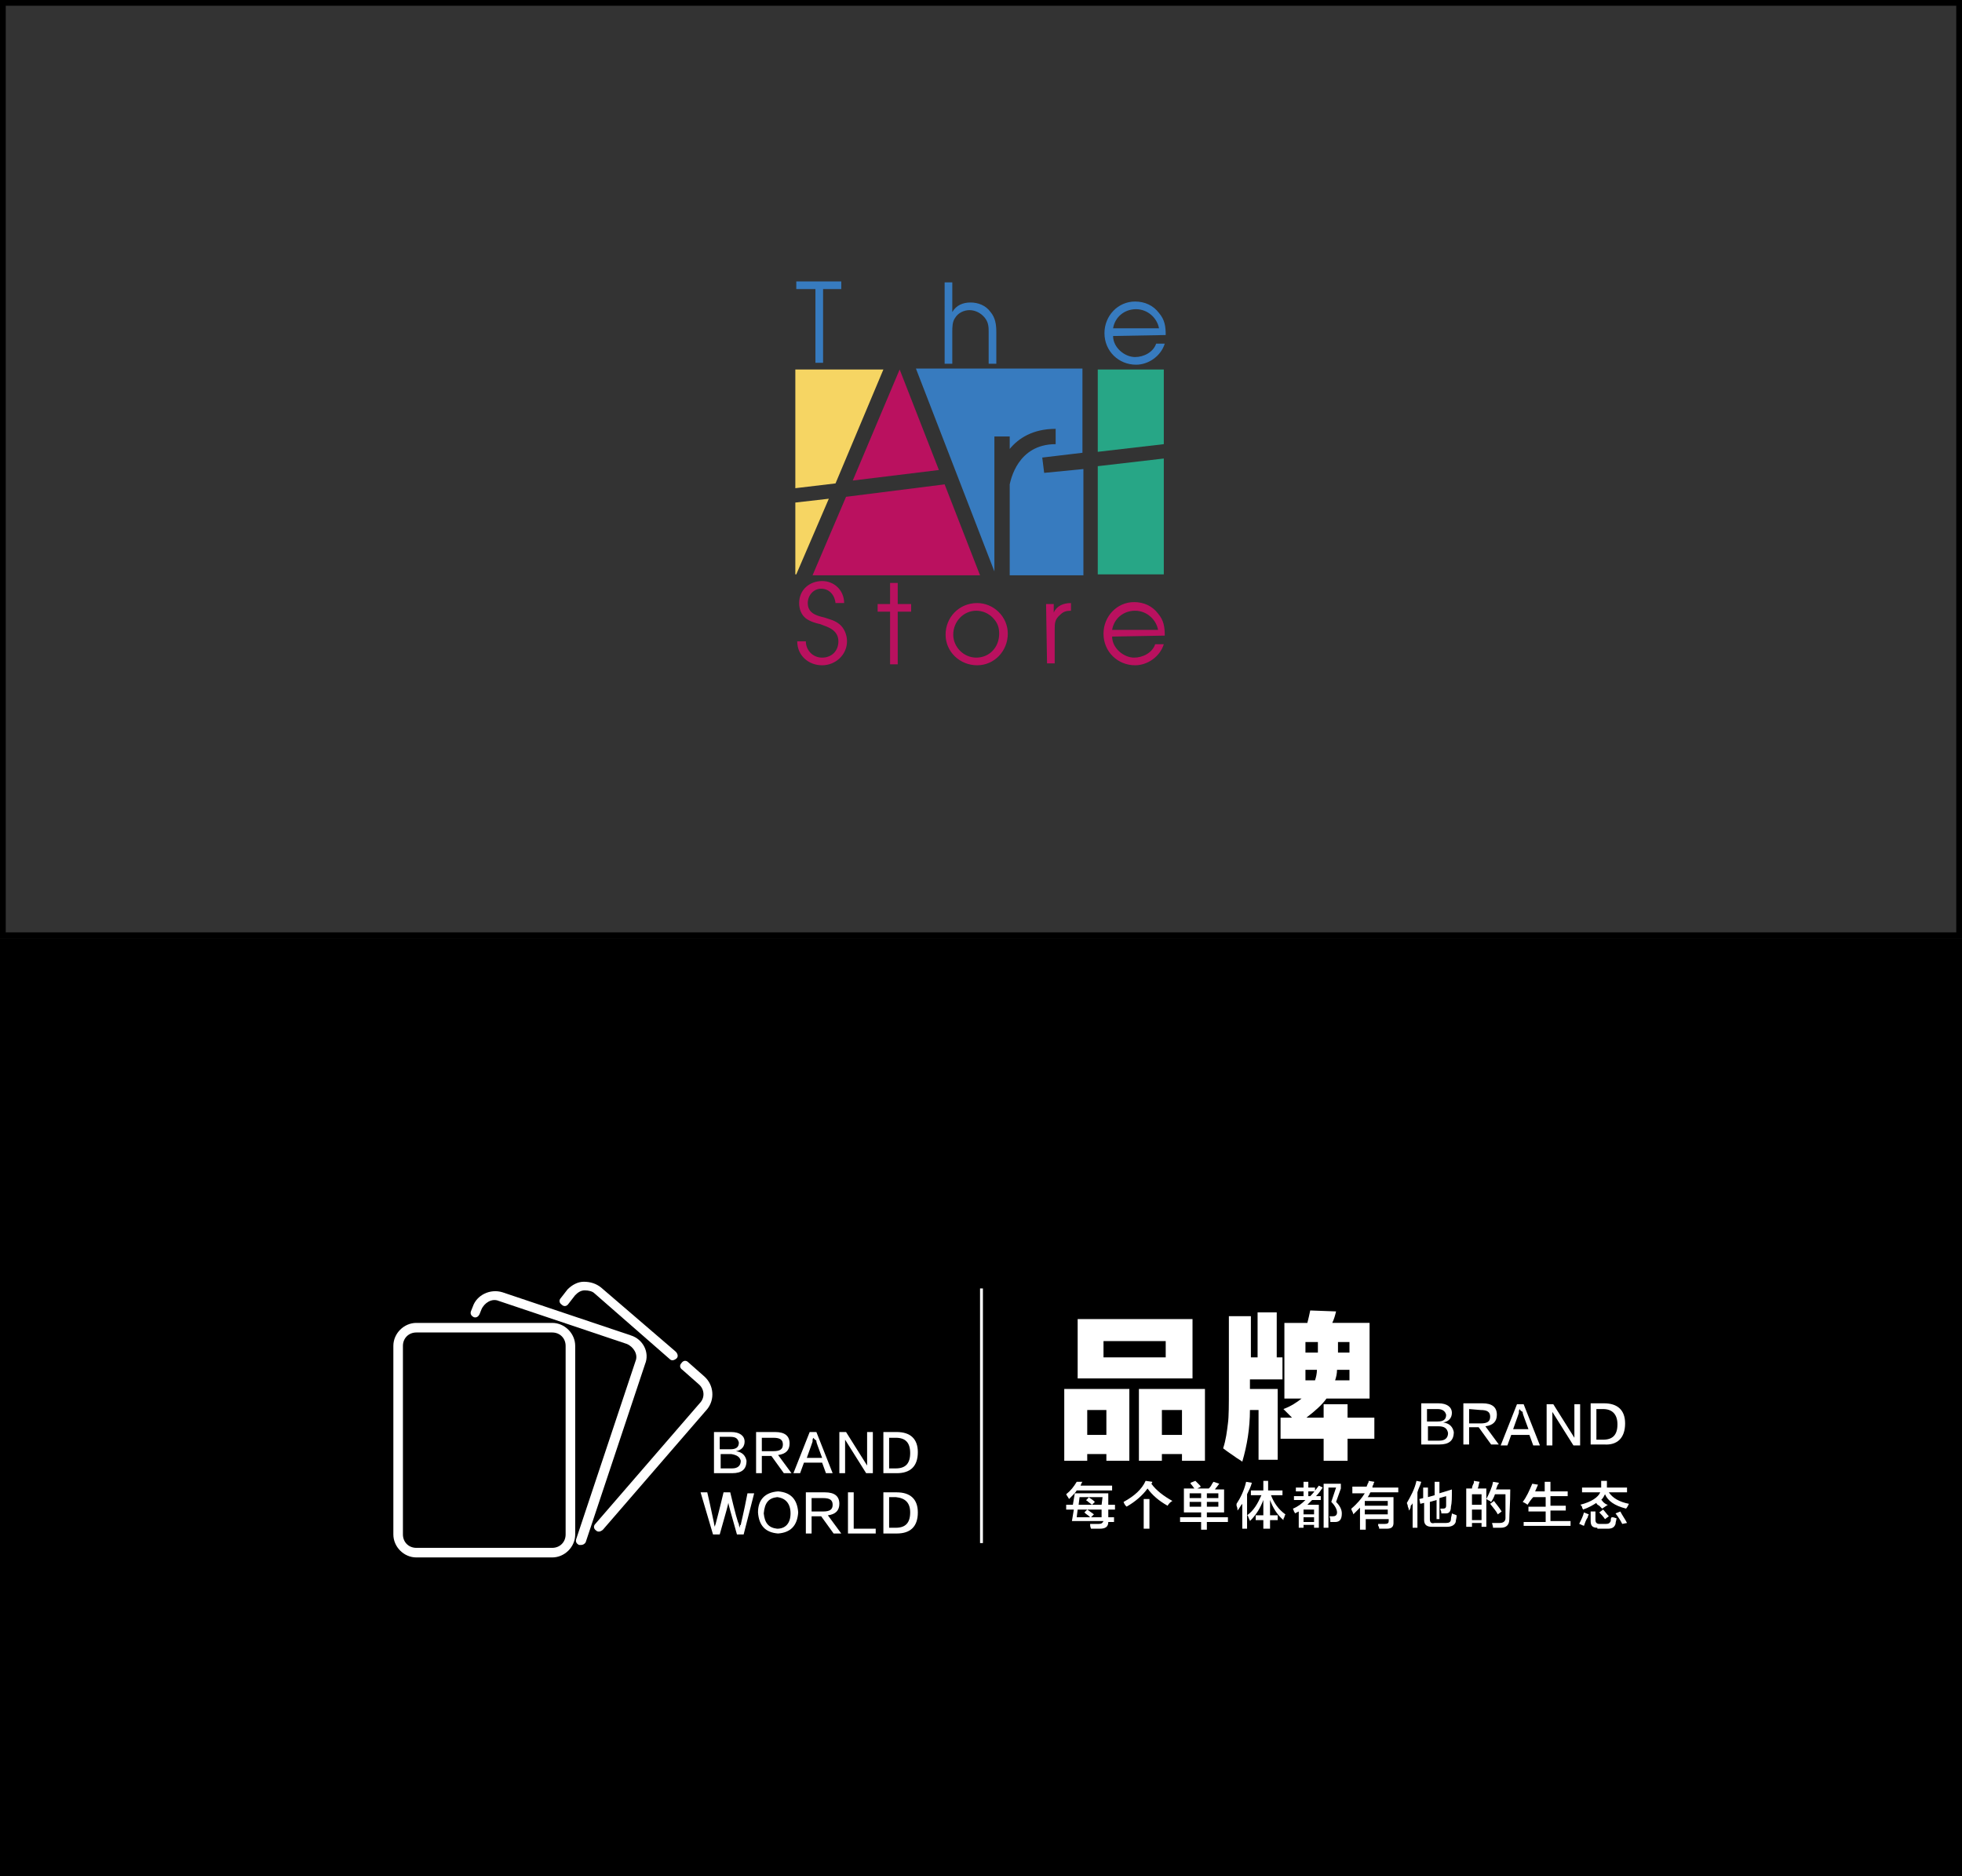 <?xml version="1.0" encoding="utf-8"?>
<!-- Generator: Adobe Illustrator 19.0.0, SVG Export Plug-In . SVG Version: 6.00 Build 0)  -->
<svg version="1.1" id="图层_1" xmlns="http://www.w3.org/2000/svg" xmlns:xlink="http://www.w3.org/1999/xlink" x="0px" y="0px"
	 width="205px" height="196px" viewBox="-147 153 205 196" style="enable-background:new -147 153 205 196;" xml:space="preserve">
<rect x="-147" y="153" width="205" height="196" fill="#333333" stroke="none"/>
<style type="text/css">
	.st0{fill:#FFFFFF;}
	.st1{fill:#377BBF;}
	.st2{fill:#BA115F;}
	.st3{fill:#27A686;}
	.st4{fill:#F6D563;}
</style>
<path id="XMLID_116_" d="M57.4,153h-203.8h-0.6v0.6v96.8v0.6h0.6H57.4H58v-0.6v-96.8V153H57.4z M57.4,250.4h-203.8v-96.8H57.4
	L57.4,250.4L57.4,250.4z"/>
<rect id="XMLID_109_" x="-147" y="251" width="205" height="98"/>
<g id="XMLID_180_">
	<g id="XMLID_1610_">
		<g id="XMLID_247_">
			<path id="XMLID_259_" class="st0" d="M-70.5,306.9h-1.9v-4.3h1.8c0.9,0,1.4,0.4,1.4,1c0,0.5-0.3,0.9-0.9,1l0,0
				c0.7,0.1,1,0.5,1.1,1C-69,306.5-69.5,306.9-70.5,306.9z M-70.7,303.1h-1.1v1.3h1.1c0.6,0,0.9-0.2,0.9-0.7
				C-69.9,303.3-70.1,303.1-70.7,303.1z M-70.6,304.9h-1.1v1.5h1.2c0.6,0,0.9-0.3,0.9-0.8C-69.7,305.2-70,305-70.6,304.9z"/>
			<path id="XMLID_256_" class="st0" d="M-64.3,306.9h-0.8l-1.3-1.8h-1v1.8H-68v-4.3h2c1,0,1.5,0.4,1.5,1.2c0,0.7-0.4,1.1-1.2,1.2
				L-64.3,306.9z M-67.4,303.1v1.5h1.2c0.7,0,1-0.2,1-0.7s-0.3-0.7-1-0.7h-1.2V303.1z"/>
			<path id="XMLID_253_" class="st0" d="M-61.7,302.6l1.7,4.3h-0.7l-0.4-1.1H-63l-0.4,1.1h-0.7l1.7-4.3H-61.7z M-62,303.2L-62,303.2
				c-0.1,0.1-0.1,0.2-0.1,0.4c0,0-0.2,0.6-0.6,1.7h1.6c-0.4-1.1-0.6-1.6-0.6-1.7c0,0,0,0,0-0.1C-62,303.3-62,303.2-62,303.2z"/>
			<path id="XMLID_251_" class="st0" d="M-59.4,302.6h0.8l2.2,3.5l0,0v-3.5h0.6v4.3h-0.7l-2.2-3.5v3.5h-0.6v-4.3H-59.4z"/>
			<path id="XMLID_248_" class="st0" d="M-53.3,306.9h-1.4v-4.3h1.4c1.4,0,2.2,0.7,2.2,2.1C-51.1,306.2-51.9,306.9-53.3,306.9z
				 M-53.4,303.2h-0.7v3.2h0.7c1,0,1.5-0.5,1.5-1.6C-51.9,303.7-52.4,303.2-53.4,303.2z"/>
		</g>
	</g>
	<g id="XMLID_1609_">
		<path id="XMLID_82_" class="st0" d="M-73.8,308.9h0.7c0.4,1.7,0.6,2.8,0.7,3.2c0,0,0,0.2,0.1,0.4l0,0c0-0.2,0.1-0.3,0.1-0.4
			c0.1-0.4,0.4-1.5,0.8-3.2h0.7c0.5,2.1,0.8,3.2,0.9,3.3c0,0.1,0,0.2,0.1,0.4l0,0c0-0.2,0-0.3,0.1-0.3c0-0.1,0.3-1.2,0.7-3.3h0.7
			l-1.1,4.3H-70c-0.6-2.1-0.9-3.2-0.9-3.3c0,0,0-0.1,0-0.3l0,0c0,0.1,0,0.2,0,0.3c0,0.1-0.3,1.2-0.9,3.3h-0.7L-73.8,308.9z"/>
		<path id="XMLID_84_" class="st0" d="M-65.7,308.8c1.3,0.1,2,0.8,2.1,2.2c-0.1,1.4-0.8,2.1-2.1,2.2c-1.3-0.1-2-0.8-2.1-2.2
			C-67.8,309.7-67.1,308.9-65.7,308.8z M-65.8,312.7c0.9,0,1.4-0.6,1.4-1.6s-0.5-1.6-1.4-1.7c-0.9,0.1-1.3,0.6-1.4,1.7
			C-67.1,312.1-66.7,312.6-65.8,312.7z"/>
		<path id="XMLID_87_" class="st0" d="M-59.1,313.2h-0.8l-1.3-1.8h-1v1.8h-0.6v-4.3h2c1,0,1.5,0.4,1.5,1.2c0,0.7-0.4,1.1-1.2,1.2
			L-59.1,313.2z M-62.2,309.4v1.5h1.2c0.7,0,1-0.2,1-0.7s-0.3-0.7-1-0.7h-1.2V309.4z"/>
		<path id="XMLID_90_" class="st0" d="M-55.5,313.2h-2.9v-4.3h0.6v3.8h2.3V313.2z"/>
		<path id="XMLID_92_" class="st0" d="M-53.3,313.2h-1.4v-4.3h1.4c1.4,0,2.2,0.7,2.2,2.1C-51.1,312.5-51.9,313.2-53.3,313.2z
			 M-53.4,309.4h-0.7v3.2h0.7c1,0,1.5-0.5,1.5-1.6C-51.9,310-52.4,309.5-53.4,309.4z"/>
	</g>
	<rect id="XMLID_1608_" x="-44.6" y="287.6" class="st0" width="0.3" height="26.6"/>
	<g id="XMLID_1607_">
		<path id="XMLID_35_" class="st0" d="M-35.6,310.7v-0.5h0.7l0.2-1.2h3.5c0,0.1,0,0.2,0,0.4c0,0.4,0,0.7,0,0.8h0.7v0.5h-0.7
			c0,0.3,0,0.6,0,0.8h0.6v0.5h-0.6c0,0.5-0.3,0.7-0.9,0.7H-33c-0.1-0.2-0.1-0.4-0.1-0.5c0.1,0,0.4,0,0.9,0c0.3,0,0.4-0.1,0.5-0.3
			H-35l0.2-1.2H-35.6z M-35.3,309.6c-0.1-0.2-0.2-0.3-0.3-0.5c0.5-0.4,0.8-0.8,1.1-1.3h0.6c-0.1,0.1-0.1,0.2-0.2,0.4h3.3v0.5h-3.7
			C-34.6,308.9-34.9,309.2-35.3,309.6z M-33.1,311.5l-0.1-0.1c-0.1-0.1-0.3-0.2-0.5-0.4l0.3-0.3h-1l-0.1,0.8H-33.1z M-34.2,309.4
			l-0.1,0.8h1.4c-0.1-0.1-0.3-0.2-0.5-0.4c-0.1,0-0.1-0.1-0.1-0.1l0.3-0.3H-34.2z M-31.9,311.5v-0.8h-1.5l0.7,0.5l-0.3,0.3H-31.9z
			 M-31.8,309.4h-1.5c0.2,0.1,0.5,0.3,0.7,0.5l-0.3,0.3h1L-31.8,309.4z"/>
		<path id="XMLID_44_" class="st0" d="M-25,310.3c-0.9-0.5-1.6-1.1-2.1-1.8c-0.5,0.7-1.3,1.4-2.2,1.9c0,0,0-0.1-0.1-0.1
			c-0.1-0.2-0.2-0.3-0.2-0.4c1.1-0.6,1.9-1.3,2.3-2.2l0.7,0.1c0,0.1-0.1,0.2-0.1,0.2c0.5,0.7,1.3,1.3,2.2,1.8
			C-24.7,309.9-24.9,310.1-25,310.3z M-27.5,312.7v-3.1h0.6v3.1H-27.5z"/>
		<path id="XMLID_47_" class="st0" d="M-23.3,310.9v-2.4h1.1c-0.1-0.1-0.2-0.3-0.4-0.5c0,0,0,0,0-0.1l0.5-0.2
			c0.1,0.1,0.3,0.3,0.5,0.5c0,0.1,0.1,0.1,0.1,0.1l-0.4,0.2h1.2c0.1-0.1,0.2-0.2,0.3-0.4c0.1-0.2,0.2-0.3,0.2-0.3l0.6,0.2
			c-0.1,0.1-0.2,0.3-0.4,0.5c0,0.1-0.1,0.1-0.1,0.1h1v2.4h-1.8v0.5h2.2v0.5h-2.2v0.8h-0.6V312h-2.2v-0.5h2.2V311h-1.8V310.9z
			 M-22.7,309v0.5h1.2V309H-22.7z M-22.7,309.9v0.5h1.2v-0.5H-22.7z M-19.7,309h-1.2v0.5h1.2V309z M-20.9,309.9v0.5h1.2v-0.5H-20.9z
			"/>
		<path id="XMLID_53_" class="st0" d="M-17.2,312.7v-2.6c-0.2,0.2-0.3,0.5-0.5,0.7c0-0.1,0-0.3-0.1-0.5c0-0.1,0-0.2,0-0.2
			c0.4-0.6,0.8-1.4,1-2.3l0.6,0.1c-0.1,0.4-0.3,0.8-0.5,1.2v3.6H-17.2z M-16.3,309.2v-0.5h1.3v-1h0.5v1h1.5v0.5h-1.2
			c0.3,0.8,0.8,1.5,1.5,2c0,0.1-0.1,0.1-0.1,0.3c-0.1,0.1-0.1,0.2-0.1,0.3c-0.7-0.6-1.1-1.3-1.4-2.1v1.6h0.8v0.5h-0.8v0.9H-15v-0.9
			h-0.8v-0.5h0.8v-1.6c-0.3,0.8-0.7,1.5-1.4,2.2c0-0.1-0.1-0.2-0.2-0.5c0-0.1-0.1-0.1-0.1-0.1c0.7-0.5,1.1-1.2,1.5-2.1L-16.3,309.2
			L-16.3,309.2z"/>
		<path id="XMLID_56_" class="st0" d="M-11.6,308.8v-0.4h0.8v-0.6h0.5v0.6h0.7v0.4h-0.7v0.5h0.2c0.3-0.3,0.6-0.7,0.9-1.1l0.4,0.2
			c-0.2,0.3-0.4,0.6-0.7,0.9H-9v0.4h-0.9c-0.2,0.2-0.3,0.3-0.5,0.5h1.2v2.4h-0.5v-0.3h-1.1v0.3h-0.5v-1.7l-0.4,0.2
			c0,0,0-0.1-0.1-0.2c0-0.1-0.1-0.2-0.1-0.3c0.5-0.2,0.9-0.5,1.3-0.9h-1.2v-0.4h1v-0.5H-11.6L-11.6,308.8z M-10.8,310.7v0.5h1.1
			v-0.5H-10.8z M-10.8,311.5v0.5h1.1v-0.5H-10.8z M-8.7,312.7V308h1.8v0.5l-0.5,1.4c0.4,0.4,0.6,0.8,0.6,1.2c0,0.6-0.2,0.9-0.7,0.9
			c-0.2,0-0.3,0-0.5,0c0-0.2,0-0.4-0.1-0.6c0.1,0,0.2,0,0.4,0s0.4-0.1,0.4-0.4c0-0.3-0.2-0.7-0.6-1.1l0.5-1.5h-0.8v4.2h-0.5V312.7z"
			/>
		<path id="XMLID_61_" class="st0" d="M-5.7,308.8v-0.5h1.5c0-0.1,0.1-0.2,0.1-0.3c0.1-0.1,0.1-0.2,0.1-0.3l0.6,0.1
			c0,0.1-0.1,0.1-0.1,0.3c-0.1,0.1-0.1,0.2-0.1,0.3h2.7v0.5h-2.9c0,0-0.1,0.1-0.1,0.2c-0.1,0.1-0.1,0.2-0.2,0.3h2.7v2.7
			c0,0.4-0.2,0.6-0.7,0.6c-0.2,0-0.5,0-0.8,0c0-0.1,0-0.2-0.1-0.3c0-0.1,0-0.1,0-0.2c0.2,0,0.5,0,0.7,0c0.3,0,0.4-0.1,0.4-0.3v-0.2
			h-2.4v1.1h-0.6v-2.3c-0.2,0.2-0.5,0.5-0.7,0.7c0-0.1-0.1-0.3-0.2-0.5v-0.1c0.6-0.5,1.1-1.1,1.4-1.6h-1.3V308.8z M-4.4,309.8v0.5
			H-2v-0.5H-4.4z M-4.4,310.7v0.5H-2v-0.5H-4.4z"/>
		<path id="XMLID_65_" class="st0" d="M0.2,310.8c0-0.1,0-0.2-0.1-0.4c0-0.2-0.1-0.3-0.1-0.4c0.4-0.7,0.8-1.4,1-2.3l0.5,0.1
			c-0.1,0.4-0.3,0.7-0.4,1.1v3.7H0.6V310c0,0.1-0.1,0.2-0.2,0.3C0.4,310.6,0.3,310.7,0.2,310.8z M3.1,311.7v-2l-0.7,0.2v1.8
			c0,0.3,0.1,0.5,0.5,0.4h1.2c0.3,0,0.5-0.1,0.5-0.4c0-0.2,0.1-0.4,0.1-0.6c0.2,0.1,0.3,0.1,0.5,0.2c0,0.3-0.1,0.5-0.1,0.7
			c-0.1,0.3-0.4,0.5-0.9,0.5H2.6c-0.5,0-0.8-0.2-0.8-0.7V310l-0.4,0.1l-0.1-0.5l0.4-0.1v-1.1h0.5v1l0.7-0.2v-1.4h0.5v1.2l1.3-0.4
			c0,0.9,0,1.4-0.1,1.8c0,0.5-0.2,0.7-0.5,0.7c-0.1,0-0.3,0-0.5,0c0-0.1,0-0.2-0.1-0.4c0-0.1,0-0.1,0-0.1c0.1,0,0.2,0,0.3,0
			c0.2,0,0.3-0.1,0.3-0.3c0-0.2,0-0.6,0-1l-0.7,0.2v2.2H3.1z"/>
		<path id="XMLID_68_" class="st0" d="M6.2,312.6v-4.1h0.6c0-0.2,0.1-0.4,0.2-0.6c0-0.1,0-0.1,0-0.2l0.6,0.1
			c-0.1,0.2-0.1,0.5-0.2,0.7h0.9v4H7.8v-0.4h-1v0.4H6.2V312.6z M6.8,309.1v1.1h1v-1.1H6.8z M6.8,310.7v1.1h1v-1.1H6.8z M9,312.6
			c0-0.2-0.1-0.4-0.1-0.5c0.1,0,0.2,0,0.4,0s0.3,0,0.4,0c0.4,0,0.6-0.2,0.6-0.5c0-0.2,0-0.7,0-1.4c0-0.5,0-0.9,0-1.1H9.2
			c-0.1,0.3-0.2,0.5-0.4,0.8c0,0-0.1,0-0.1-0.1c-0.1,0-0.2-0.1-0.4-0.2c0.3-0.6,0.6-1.2,0.7-1.8l0.6,0.1c0,0.1,0,0.1-0.1,0.2
			c-0.1,0.2-0.1,0.3-0.2,0.5h1.5c0,1.5-0.1,2.5-0.1,3.1s-0.3,0.9-0.9,0.9C9.7,312.6,9.4,312.6,9,312.6z M9.5,311.2
			c-0.2-0.4-0.5-0.7-0.8-1.1l0.4-0.3c0.2,0.3,0.5,0.6,0.8,1.1L9.5,311.2z"/>
		<path id="XMLID_74_" class="st0" d="M12.6,310.2c-0.1-0.1-0.3-0.2-0.5-0.3c0.4-0.5,0.7-1.2,1-1.9l0.6,0.1
			c-0.1,0.2-0.2,0.5-0.3,0.7h1v-1H15v1h1.8v0.5H15v1h1.6v0.5H15v1.1h2.1v0.5h-4.9V312h2.3v-1.1h-1.8v-0.5h1.8v-1h-1.3
			C13,309.6,12.8,309.9,12.6,310.2z"/>
		<path id="XMLID_76_" class="st0" d="M20.4,310.6c-0.1-0.1-0.2-0.2-0.3-0.3c-0.2-0.1-0.3-0.2-0.3-0.3c-0.3,0.2-0.8,0.5-1.4,0.7
			c0-0.1-0.1-0.1-0.1-0.3c-0.1-0.1-0.1-0.2-0.2-0.2c1.2-0.3,1.9-0.8,2.1-1.3h-1.9v-0.5h2c0-0.2,0-0.4,0-0.7h0.6c0,0.3,0,0.5,0,0.7
			H23v0.5h-1.9c0.4,0.6,1.1,1,2.1,1.2c-0.1,0.2-0.2,0.4-0.3,0.5c-1.2-0.3-1.9-0.8-2.2-1.5c-0.1,0.2-0.2,0.4-0.4,0.6
			c0.1,0,0.1,0.1,0.2,0.2c0.2,0.2,0.4,0.3,0.5,0.3L20.4,310.6z M18.5,312.4C18.4,312.3,18.4,312.3,18.5,312.4
			c-0.3-0.1-0.4-0.2-0.5-0.2c0.2-0.4,0.4-0.8,0.5-1.2l0.5,0.2c0,0.1-0.1,0.1-0.1,0.3C18.7,311.8,18.6,312.1,18.5,312.4z M19.9,312.6
			c-0.5,0-0.7-0.2-0.7-0.7v-1h0.5v0.9c0,0.2,0.1,0.4,0.4,0.4h0.7c0.3,0,0.4-0.1,0.5-0.3c0-0.2,0-0.3,0.1-0.4h0.1
			c0.1,0,0.3,0.1,0.4,0.1c0,0.2-0.1,0.4-0.1,0.6c-0.1,0.3-0.3,0.5-0.8,0.5h-1.1V312.6z M20.7,311.7c-0.2-0.3-0.4-0.5-0.6-0.7
			l0.4-0.3c0.2,0.2,0.4,0.5,0.6,0.7L20.7,311.7z M22.5,312.2c-0.2-0.4-0.4-0.7-0.7-1.1l0.5-0.2c0.2,0.4,0.5,0.8,0.7,1.2L22.5,312.2z
			"/>
	</g>
	<g id="XMLID_1606_">
		<path id="XMLID_20_" class="st0" d="M3.4,303.9H1.5v-4.3h1.8c0.9,0,1.4,0.4,1.4,1c0,0.5-0.3,0.9-0.9,1l0,0c0.7,0.1,1,0.5,1.1,1
			C4.9,303.5,4.4,303.9,3.4,303.9z M3.2,300.2H2.1v1.3h1.1c0.6,0,0.9-0.2,0.9-0.7C4,300.4,3.7,300.2,3.2,300.2z M3.3,302H2.2v1.5
			h1.2c0.6,0,0.9-0.3,0.9-0.8C4.2,302.2,3.9,302,3.3,302z"/>
		<path id="XMLID_24_" class="st0" d="M9.6,303.9H8.8l-1.3-1.8h-1v1.8H5.9v-4.3h2c1,0,1.5,0.4,1.5,1.2c0,0.7-0.4,1.1-1.2,1.2
			L9.6,303.9z M6.5,300.2v1.5h1.2c0.7,0,1-0.2,1-0.7s-0.3-0.7-1-0.7L6.5,300.2L6.5,300.2z"/>
		<path id="XMLID_27_" class="st0" d="M12.2,299.7l1.7,4.3h-0.7l-0.4-1.1h-1.9l-0.4,1.1H9.8l1.7-4.3H12.2z M11.8,300.2L11.8,300.2
			c-0.1,0.1-0.1,0.2-0.1,0.4c0,0-0.2,0.6-0.6,1.7h1.6c-0.4-1.1-0.6-1.6-0.6-1.7c0,0,0,0,0-0.1C11.9,300.4,11.8,300.3,11.8,300.2z"/>
		<path id="XMLID_30_" class="st0" d="M14.5,299.7h0.8l2.2,3.5l0,0v-3.5h0.6v4.3h-0.7l-2.2-3.5v3.5h-0.6v-4.3H14.5z"/>
		<path id="XMLID_32_" class="st0" d="M20.6,303.9h-1.4v-4.3h1.4c1.4,0,2.2,0.7,2.2,2.1C22.8,303.2,22,304,20.6,303.9z M20.5,300.2
			h-0.7v3.2h0.7c1,0,1.5-0.5,1.5-1.6C22,300.8,21.5,300.2,20.5,300.2z"/>
	</g>
	<g id="XMLID_1605_">
		<path id="XMLID_2_" class="st0" d="M-35.8,305.6v-7.5h6.8v7.5h-2.4v-0.7h-2v0.7H-35.8z M-34.4,290.8h12v6.2h-12V290.8z
			 M-33.4,300.3v2.6h2v-2.6H-33.4z M-31.7,294.8h6.5v-1.7h-6.5V294.8z M-28,305.6v-7.5h6.9v7.5h-2.4v-0.7h-2.1v0.7H-28z
			 M-25.6,300.3v2.6h2.1v-2.6H-25.6z"/>
		<path id="XMLID_9_" class="st0" d="M-13.1,297.1h-3.3v1h2.9v7.4h-2v-5.2h-0.9c0,1.9-0.3,3.7-0.8,5.4c-0.1-0.1-0.3-0.2-0.6-0.4
			c-0.4-0.3-0.9-0.6-1.4-1c0.3-0.9,0.4-1.8,0.5-2.6c0.1-0.7,0.1-2,0.1-3.7v-7.5h2.3v4.3h0.7v-4.7h2v4.7h0.6v2.3H-13.1z M-13.2,303.3
			v-2.2h1.2c-0.3-0.3-0.5-0.5-0.9-0.9c0.8-0.3,1.4-0.7,1.9-1.1h-1.8v-7.9h2.4c0.1-0.4,0.2-0.8,0.3-1.3l2.7,0.1
			c-0.1,0.4-0.2,0.8-0.4,1.2h3.9v7.9h-4.5c-0.5,0.7-1.2,1.3-2.1,2h1.8v-1.4h2.5v1.4h2.8v2.2h-2.8v2.3h-2.5v-2.3H-13.2z M-10.6,293.2
			v1.1h1.3v-1.1H-10.6z M-9.6,297.2c0.1-0.3,0.2-0.7,0.2-1.1h-1.2v1.1H-9.6z M-6,297.2v-1.1h-1.3c0,0.4-0.1,0.8-0.2,1.1H-6z
			 M-6,293.2h-1.2v1.1H-6V293.2z"/>
	</g>
	<g id="XMLID_1823_">
		<g id="XMLID_1765_">
			<g id="XMLID_1766_">
				<path id="XMLID_1708_" class="st0" d="M-73.4,296.8l-1.7-1.5c-0.2-0.2-0.5-0.2-0.7,0.1c-0.2,0.2-0.2,0.5,0.1,0.7l1.7,1.5
					c0.6,0.5,0.7,1.4,0.1,2l-10.9,12.6c-0.2,0.2-0.2,0.5,0.1,0.7c0.1,0.1,0.2,0.1,0.3,0.1c0.1,0,0.3-0.1,0.4-0.2l10.9-12.6
					C-72.3,299.2-72.4,297.7-73.4,296.8z"/>
			</g>
		</g>
		<g id="XMLID_1762_">
			<g id="XMLID_1763_">
				<path id="XMLID_1707_" class="st0" d="M-76.4,294.2l-7.8-6.7c-0.5-0.4-1.1-0.6-1.8-0.6c-0.6,0-1.2,0.3-1.7,0.8l-0.7,0.9
					c-0.2,0.2-0.2,0.5,0.1,0.7c0.2,0.2,0.5,0.2,0.7-0.1l0.7-0.9c0.3-0.3,0.6-0.5,1-0.5s0.8,0.1,1,0.3l7.9,6.9
					c0.1,0.1,0.2,0.1,0.3,0.1c0.1,0,0.3-0.1,0.4-0.2C-76.1,294.7-76.2,294.4-76.4,294.2z"/>
			</g>
		</g>
		<g id="XMLID_1759_">
			<g id="XMLID_1760_">
				<path id="XMLID_1706_" class="st0" d="M-81.1,292.5l-13.4-4.5c-1.3-0.4-2.7,0.3-3.1,1.5l-0.2,0.5c-0.1,0.3,0.1,0.5,0.3,0.6
					c0.3,0.1,0.5-0.1,0.6-0.3l0.2-0.5c0.3-0.7,1.1-1.2,1.8-0.9l13.4,4.5c0.7,0.3,1.2,1.1,0.9,1.8l-6.2,18.6
					c-0.1,0.3,0.1,0.5,0.3,0.6c0.1,0,0.1,0,0.2,0c0.2,0,0.4-0.1,0.5-0.3l6.2-18.6C-79.1,294.3-79.8,292.9-81.1,292.5z"/>
			</g>
		</g>
		<g id="XMLID_1754_">
			<g id="XMLID_1755_">
				<path id="XMLID_1756_" class="st0" d="M-89.3,291.2h-14.2c-1.3,0-2.4,1.1-2.4,2.4v19.7c0,1.3,1.1,2.4,2.4,2.4h14.2
					c1.3,0,2.4-1.1,2.4-2.4v-19.7C-86.9,292.3-88,291.2-89.3,291.2z M-87.9,313.3c0,0.8-0.6,1.4-1.4,1.4h-14.2
					c-0.8,0-1.4-0.6-1.4-1.4v-19.7c0-0.8,0.6-1.4,1.4-1.4h14.2c0.8,0,1.4,0.6,1.4,1.4L-87.9,313.3L-87.9,313.3z"/>
			</g>
		</g>
	</g>
</g>
<g id="XMLID_1_">
</g>
<g id="XMLID_12_">
</g>
<g id="XMLID_15_">
</g>
<g id="XMLID_111_">
</g>
<g id="XMLID_112_">
</g>
<g id="XMLID_113_">
</g>
<g>
	<path class="st1" d="M-61.9,183.2h-1.9v-0.8h4.7v0.8H-61v7.7h-0.8V183.2L-61.9,183.2z M-48.3,182.5h0.8v3.1c0.4-0.7,1.1-1,1.9-1
		c0.8,0,1.6,0.3,2.1,1c0.5,0.6,0.6,1.3,0.6,2.1v3.3h-0.8v-3.3c0-0.5,0-1-0.4-1.5c-0.4-0.5-1-0.8-1.6-0.8c-0.6,0-1.2,0.3-1.5,0.8
		c-0.3,0.4-0.3,1-0.3,1.5v3.3h-0.8V182.5L-48.3,182.5z M-30.7,188.1c0,1.2,1.2,2.2,2.3,2.2c0.9,0,1.9-0.5,2.2-1.4h0.9
		c-0.4,1.3-1.7,2.2-3,2.2c-1.8,0-3.3-1.4-3.3-3.3c0-1.8,1.4-3.3,3.2-3.3c1,0,1.9,0.4,2.5,1.2c0.6,0.7,0.7,1.4,0.7,2.3L-30.7,188.1
		L-30.7,188.1L-30.7,188.1z M-25.9,187.3c-0.2-1.1-1.2-2-2.4-2c-1.2,0-2.2,0.8-2.4,2H-25.9z"/>
	<path class="st2" d="M-62.8,220c0,0.9,0.7,1.7,1.7,1.7c1,0,1.7-0.7,1.7-1.7c0-0.5-0.2-0.9-0.6-1.2c-0.4-0.3-0.8-0.4-1.3-0.6
		c-0.5-0.1-1.1-0.3-1.5-0.6c-0.5-0.4-0.7-1-0.7-1.6c0-1.4,1.1-2.3,2.4-2.3c1.3,0,2.3,1,2.3,2.3h-0.9c-0.1-0.9-0.7-1.5-1.5-1.5
		c-0.8,0-1.4,0.7-1.4,1.5c0,1,0.8,1.3,1.7,1.5c0.6,0.2,1.1,0.3,1.6,0.7c0.5,0.4,0.8,1.1,0.8,1.8c0,1.4-1.2,2.5-2.6,2.5
		c-1.4,0-2.6-1-2.6-2.5L-62.8,220L-62.8,220L-62.8,220z M-54,216.9h-1.3v-0.8h1.3v-2.2h0.8v2.2h1.4v0.8h-1.4v5.5H-54V216.9z
		 M-41.7,219.2c0,1.8-1.4,3.3-3.2,3.3c-1.8,0-3.3-1.4-3.3-3.2c0-1.8,1.4-3.3,3.3-3.3C-43.2,216-41.7,217.4-41.7,219.2L-41.7,219.2z
		 M-47.4,219.3c0,1.3,1.1,2.4,2.4,2.4c1.4,0,2.4-1.1,2.4-2.5c0-0.7-0.2-1.2-0.7-1.7c-0.4-0.4-1-0.7-1.7-0.7
		C-46.3,216.8-47.4,217.9-47.4,219.3z M-37.7,216.1h0.8v0.9c0.3-0.7,1-1,1.8-1v0.8c-0.5,0-0.8,0.1-1.1,0.4c-0.6,0.5-0.6,0.9-0.6,1.6
		v3.5h-0.8L-37.7,216.1L-37.7,216.1L-37.7,216.1z M-30.8,219.5c0,1.2,1.2,2.2,2.3,2.2c0.9,0,1.9-0.5,2.2-1.4h0.9
		c-0.4,1.3-1.7,2.2-3,2.2c-1.8,0-3.3-1.4-3.3-3.3c0-1.8,1.4-3.3,3.2-3.3c1,0,1.9,0.4,2.5,1.2c0.6,0.7,0.7,1.4,0.7,2.3L-30.8,219.5
		L-30.8,219.5L-30.8,219.5z M-26,218.8c-0.2-1.1-1.2-2-2.4-2c-1.2,0-2.2,0.8-2.4,2H-26z"/>
	<path class="st1" d="M-37.9,202.4l-0.2-1.6l4.2-0.5v-8.8h-17.4l8.2,21.2v-14.1h1.6v1.3c0.9-1.1,2.4-2.1,4.8-2.1v1.6
		c-4,0-4.7,3.8-4.8,4.2v9.5h7.7v-11.1L-37.9,202.4L-37.9,202.4z"/>
	<path class="st3" d="M-25.4,200.9l-6.9,0.8v11.3h6.9L-25.4,200.9L-25.4,200.9z M-25.4,199.4v-7.8h-6.9v8.6L-25.4,199.4L-25.4,199.4
		z"/>
	<path class="st4" d="M-54.7,191.6h-9.2v12.4l4.2-0.5L-54.7,191.6L-54.7,191.6z"/>
	<path class="st2" d="M-58.6,204.9l-3.5,8.2h17.5l-3.7-9.5L-58.6,204.9L-58.6,204.9z"/>
	<path class="st4" d="M-60.4,205.1l-3.5,0.4v7.5h0.2l-0.1,0L-60.4,205.1L-60.4,205.1z"/>
	<path class="st2" d="M-57.9,203.2l9-1.1l-4.1-10.5h0L-57.9,203.2z"/>
</g>
</svg>
